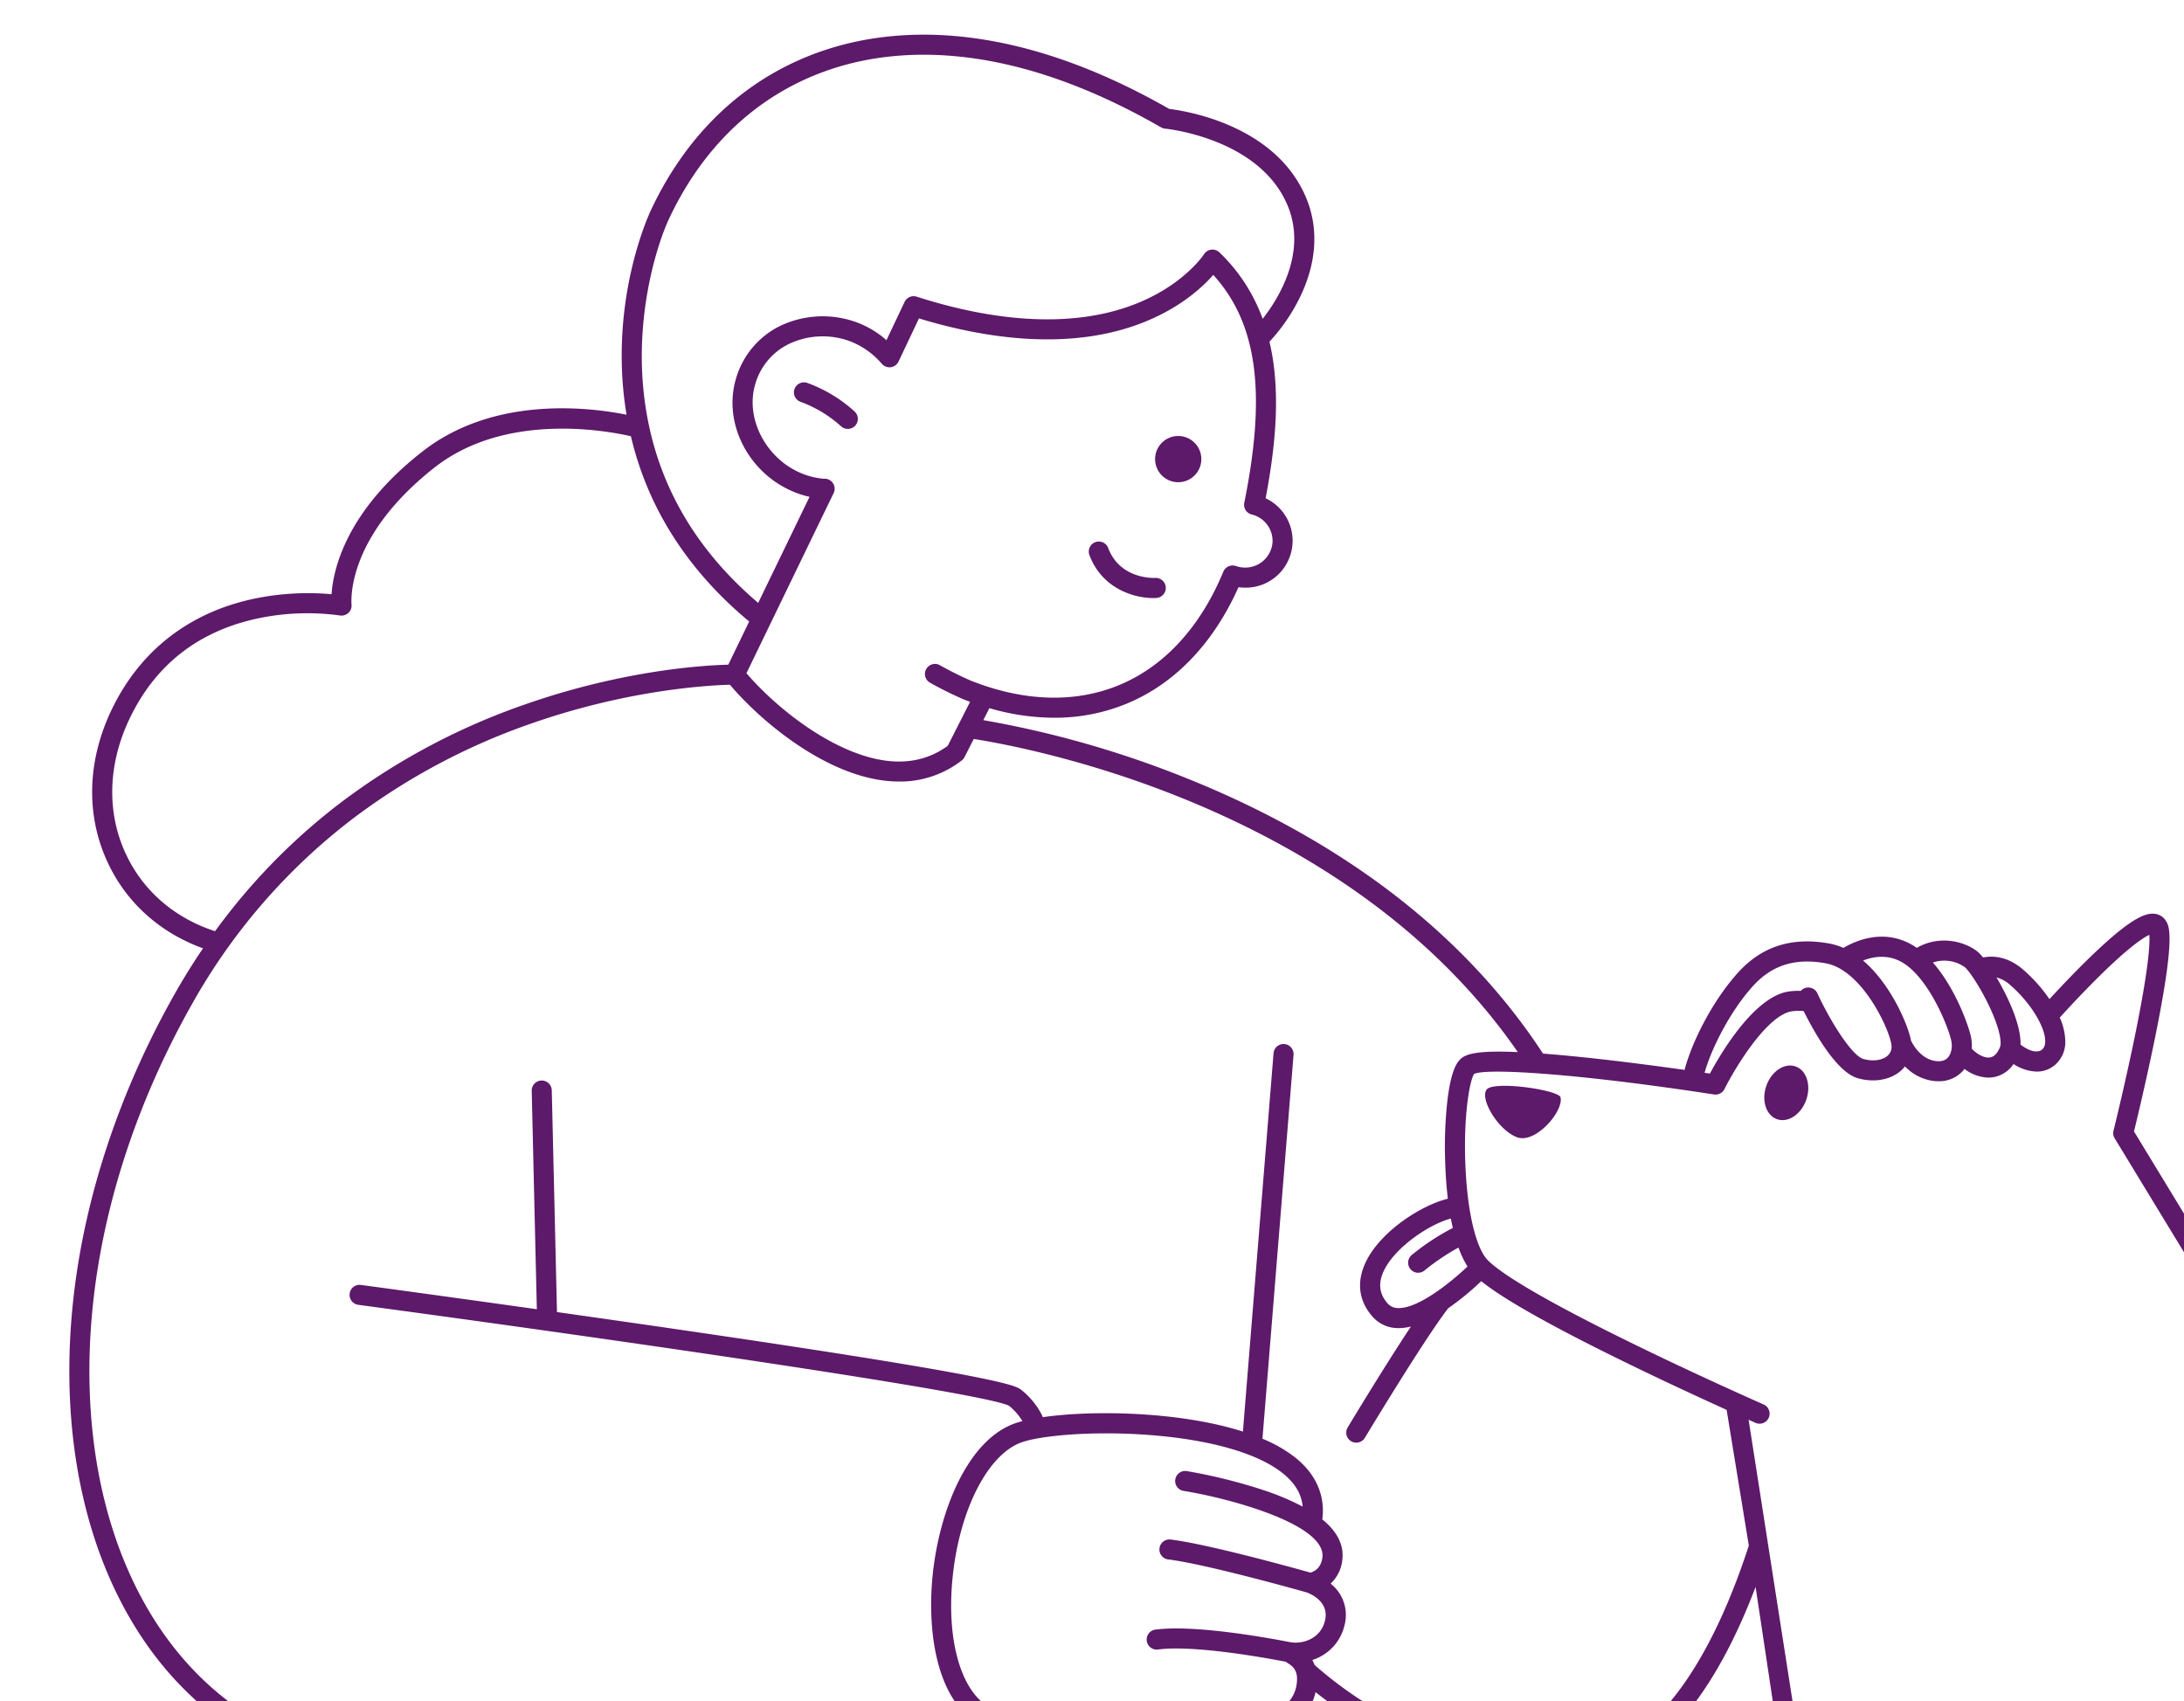 <svg xmlns="http://www.w3.org/2000/svg" xmlns:xlink="http://www.w3.org/1999/xlink" width="945" height="736" viewBox="0 0 945 736"><defs><clipPath id="a"><rect width="945" height="736" transform="translate(975 7489)" fill="#fff" stroke="#707070" stroke-width="1"/></clipPath><clipPath id="b"><rect width="1114.787" height="764.968" fill="#5d196a"/></clipPath></defs><g transform="translate(-975 -7489)" clip-path="url(#a)"><g transform="translate(1005 7504)"><g clip-path="url(#b)"><path d="M350.368,125.359a10,10,0,1,0,8.386,11.391,10,10,0,0,0-8.386-11.391" transform="translate(130.938 48.395)" fill="#5d196a"/><path d="M231.849,108.724a4.341,4.341,0,0,0-2.724,8.244A53.694,53.694,0,0,1,246.513,127.5a4.341,4.341,0,0,0,5.931-6.34,61.785,61.785,0,0,0-20.6-12.437" transform="translate(87.386 41.927)" fill="#5d196a"/><path d="M346.868,173.929c-.147.007-15.109.817-20.3-12.939a4.34,4.34,0,1,0-8.122,3.065c5.59,14.815,19.717,18.582,27.56,18.582.5,0,.977-.017,1.424-.044a4.341,4.341,0,1,0-.561-8.664" transform="translate(122.94 61.122)" fill="#5d196a"/><path d="M196.044,552.876c19.058,0,37.224-.625,53.392-1.513,11.527-.632,23.253-1.471,34.759-2.479H119.5a677.691,677.691,0,0,0,76.539,3.991" transform="translate(46.177 212.092)" fill="#5d196a"/><path d="M968.88,598.655,893.367,474.54c1.316-5.411,5.408-22.478,9-40.067,9.074-44.431,6.26-48.8,4.747-51.146a6.482,6.482,0,0,0-5.08-2.978c-3.917-.312-10.456,1.883-29.311,20.393-6.456,6.337-12.468,12.766-15.937,16.548a67.392,67.392,0,0,0-11.238-12.638c-6.764-5.878-13.117-6.251-17.5-5.374a18.186,18.186,0,0,0-2.217-2.41c-4.768-4.009-15.963-7.815-26.458-1.754-.613-.427-1.234-.837-1.869-1.21-12.547-7.365-24.846-1.763-29.874,1.23a26.834,26.834,0,0,0-6.136-1.911c-16.36-2.936-29.352,1.276-39.716,12.876-11.256,12.6-19.889,30.3-22.873,41.81-9.712-1.367-23.317-3.189-37.092-4.73-9.064-1.013-17.139-1.787-24.166-2.319-18.425-28.208-42.786-53.363-72.451-74.772-24-17.316-51.488-32.238-81.713-44.347a435.965,435.965,0,0,0-88.016-25.163L398.1,291.4a101.062,101.062,0,0,0,28.023,4.144,81.6,81.6,0,0,0,31.75-6.243c20.623-8.648,37.17-25.98,48.022-50.242a20.963,20.963,0,0,0,2.325.187,20.3,20.3,0,0,0,9.4-38.664c4.554-23.787,5.614-42.542,3.345-58.777-.431-3.088-1-6.064-1.678-8.958A80.162,80.162,0,0,0,532.085,114.4c7.571-15.087,8.675-30.136,3.193-43.522-13.057-31.88-52.449-37.924-59.353-38.746C408.512-6.405,358.789-3.353,328.905,6.032c-34.038,10.688-60.725,34.8-77.178,69.729-1.514,3.214-14.728,32.551-12.458,72.283a150.594,150.594,0,0,0,1.838,16.389c-16.019-3.219-57.206-8.3-88.146,15.786-33.2,25.843-38.769,51.077-39.5,61.878a114.4,114.4,0,0,0-33.666,1.977c-27.949,5.948-49.17,22.454-61.368,47.733C7.841,313.735,7.055,337,16.208,357.315c8.027,17.817,22.689,31.134,41.641,37.994q-6.432,9.473-12.167,19.568C21.825,457.025,6.633,502.691,1.748,546.936c-4.685,42.439.089,82.689,13.8,116.4,8.733,21.463,20.827,39.74,35.947,54.322a132.11,132.11,0,0,0,55.379,32.072c18.131,5.27,38.168,8.873,58.8,11.251H330.372c14.891-1.3,29.414-2.888,42.657-4.671,14.755-1.987,33.023-4.861,36.249-7.277a28.194,28.194,0,0,0,6.964-8.316,66.643,66.643,0,0,0,16.353,2.1,53.89,53.89,0,0,0,24.525-5.505c5.467.092,28.938.471,45.362.586,20.334.171,33.7-7.527,36.759-20.764a189.225,189.225,0,0,0,28.367,18.68c27.924,15,52.715,19.171,71.648,19.171a123.433,123.433,0,0,0,15.711-.988c36.619-4.7,60.266-44.437,74.662-82.39l13.447,89.375h8.769l-25.238-161.7c1.88.839,2.952,1.31,3,1.334a4.341,4.341,0,0,0,3.5-7.947c-.256-.112-25.906-11.414-53.411-24.774-45.548-22.123-60.956-32.641-65.863-37.569-2.281-2.292-4.27-6.574-5.86-12.345a4.145,4.145,0,0,0-.176-.643c-2.053-7.743-3.4-18.044-3.793-29.786-.7-21.011,2.032-35.323,3.842-37.914,5.716-2.622,45.715-.04,103.783,8.9a4.352,4.352,0,0,0,4.543-2.351c4.191-8.384,17.459-30.745,28.378-33.5a20.977,20.977,0,0,1,5.889-.223c4.629,9.307,14.2,26.35,23.326,29.017,6.838,2,13.92.848,18.481-3a14.242,14.242,0,0,0,2.021-2.095,20.645,20.645,0,0,0,12.015,6.258,18.387,18.387,0,0,0,2.483.172A13.841,13.841,0,0,0,819,448.679a13.469,13.469,0,0,0,1.018-1.206,17.7,17.7,0,0,0,10.337,3.768,13.4,13.4,0,0,0,2.264-.193,13.12,13.12,0,0,0,8.614-5.681,19.325,19.325,0,0,0,10.047,3.275,11.967,11.967,0,0,0,8.245-3.2,13.059,13.059,0,0,0,4.109-10.146,26.446,26.446,0,0,0-2.39-10.017c2.547-2.816,9.458-10.363,17.076-17.872,13.142-12.955,19.2-16.794,21.678-17.929.283,3.582-.15,14.137-6.38,44.426-4.234,20.581-9.064,40.11-9.113,40.306a4.342,4.342,0,0,0,.5,3.3l76.722,126.1a4.385,4.385,0,0,0,.645.819c1.088,1.084,111.33,113.571,141.993,156.543h10.413a4.374,4.374,0,0,0-.4-.768c-26.03-39.429-137.178-153.25-145.5-161.555M520.636,219.212a11.823,11.823,0,0,1-12.2,11.356,12.168,12.168,0,0,1-3.673-.665,4.342,4.342,0,0,0-5.429,2.44c-9.9,23.882-25.4,40.809-44.82,48.951-19.059,7.991-41.366,7.359-64.511-1.83a146.623,146.623,0,0,1-13.366-6.673,4.341,4.341,0,0,0-4.26,7.564,152.289,152.289,0,0,0,14.423,7.177c.986.391,1.969.764,2.952,1.127l-9.685,19.048c-12.806,9.344-29.188,9.041-48.711-.908-16.164-8.237-30.326-21.118-38.37-30.526l37.723-77.926a4.334,4.334,0,0,0-4.326-6.207,32.814,32.814,0,0,1-8.341-1.863c-16.08-5.892-25.812-23.769-21.254-39.037a27.809,27.809,0,0,1,14.435-17.358,34.081,34.081,0,0,1,26.895-1.112,34.486,34.486,0,0,1,13.486,9.681h0a4.253,4.253,0,0,0,.638.593l.007.006a4.347,4.347,0,0,0,.684.417c.021.01.04.022.061.032l.01.006a4.351,4.351,0,0,0,.69.252c.039.011.078.024.116.033a4.41,4.41,0,0,0,.729.116l.1.006c.073,0,.147.012.219.012a4.443,4.443,0,0,0,.491-.035c.028,0,.057,0,.085-.007a4.174,4.174,0,0,0,.724-.165c.068-.021.133-.047.2-.072a4.426,4.426,0,0,0,.537-.24c.057-.031.114-.057.171-.09a4.4,4.4,0,0,0,.634-.453c.01-.008.021-.014.03-.022s.042-.049.065-.071a4.364,4.364,0,0,0,.449-.482c.046-.058.092-.114.133-.172a4.376,4.376,0,0,0,.342-.56c.018-.036.042-.069.06-.107l.006-.008,8.848-18.678c28.162,8.594,67.261,15.013,100.46.32,14.078-6.23,22.625-14.283,26.882-19.152,19.055,21.018,23.046,50.913,13.416,98.6a4.341,4.341,0,0,0,3.223,5.077,11.783,11.783,0,0,1,9.017,11.6M259.581,79.46c15.392-32.676,40.264-55.2,71.925-65.146C359.85,5.414,407.3,2.663,472.388,40.108a4.354,4.354,0,0,0,1.77.56c.409.037,41.033,4.07,53.085,33.5,8.4,20.516-4.375,40.476-10.9,48.775a75.135,75.135,0,0,0-18.7-28.735,4.339,4.339,0,0,0-6.138.108,4.4,4.4,0,0,0-.548.7c-.183.281-8.074,12.2-26.953,20.387-32.059,13.9-70.633,6.563-97.348-2.037a4.342,4.342,0,0,0-5.253,2.274l-7.841,16.552a40.633,40.633,0,0,0-12.457-7.568,42.791,42.791,0,0,0-33.773,1.5,36.771,36.771,0,0,0-18.863,22.636c-5.926,19.845,6,42.129,26.584,49.672a41.865,41.865,0,0,0,5.227,1.532l-22.216,45.891c-24.958-21.24-40.751-46.765-47.136-76.129a4.345,4.345,0,0,0-.193-.907,142.7,142.7,0,0,1-2.8-21.269c-1.744-30.531,6.5-57.166,11.644-68.089M24.123,353.749c-8.081-17.935-7.329-38.593,2.118-58.169,11.1-23.006,29.627-37.457,55.067-42.954a103.331,103.331,0,0,1,35.712-1.341,4.359,4.359,0,0,0,5.083-4.765c-.008-.072-.731-7.313,3.307-18.155,6.8-18.271,21.635-32.542,32.883-41.3,30.53-23.764,74-15.776,84.691-13.323a140.26,140.26,0,0,0,9.734,27.881c9.256,19.548,23.206,37.129,41.452,52.284l-9.042,18.678c-9.943.243-45,2.188-87.833,17.155a288.944,288.944,0,0,0-79.383,42.165,267.412,267.412,0,0,0-54.853,56c-17.817-5.8-31.581-17.836-38.936-34.158M527.691,695.4c-11.962-2.307-41.535-7.438-57.758-5.322a4.341,4.341,0,0,0,1.124,8.61c15.386-2.012,45.98,3.5,54.989,5.238.137.026.273.044.409.069a4.279,4.279,0,0,0,.868.678c2.873,1.655,4.07,3.958,3.883,7.464-.833,15.585-20.314,17.129-28.664,17.075-18.56-.129-46.163-.6-46.44-.6a4.226,4.226,0,0,0-2.343.639c-.941.571-23.44,13.752-55.937-5.7-12.322-7.377-18.435-29.623-15.572-56.674,3.083-29.126,15.427-52.94,30.016-57.911,8.275-2.823,29.98-4.9,53.9-3.178,27,1.938,47.913,7.851,58.89,16.651,5.275,4.227,8.109,8.973,8.593,14.414a109.75,109.75,0,0,0-16.515-6.981,231.008,231.008,0,0,0-33.687-8.388,4.341,4.341,0,0,0-1.371,8.572c20.4,3.269,61.939,14.622,60.106,28.846-.613,4.76-3.716,6.129-5.178,6.512-6.691-1.881-44.314-12.346-60.505-14.317a4.341,4.341,0,0,0-1.05,8.618c16.272,1.981,57.245,13.5,60.006,14.283,1.4.514,10.038,4.058,7.8,12.4a11.711,11.711,0,0,1-5.661,7.5,14.371,14.371,0,0,1-9.91,1.511m77.292-162.423c-6.986,6.6-21.109,18.17-29.963,17.969a5.965,5.965,0,0,1-4.66-2.078c-3.454-3.947-4.065-8.332-1.869-13.405,4.534-10.469,19.855-20.755,29.293-23.254q.405,2.15.851,4.073a102.323,102.323,0,0,0-17.742,11.676,4.341,4.341,0,1,0,5.564,6.664,97.558,97.558,0,0,1,14.635-9.855,41.633,41.633,0,0,0,3.89,8.209m19.923-92.861c-16.014-.577-20.842.908-23.167,3.312-1.6,1.655-3.9,5.246-5.393,17.245a180.144,180.144,0,0,0-1.029,26.814c.19,6.077.6,11.425,1.166,16.149-11.88,2.9-30.052,14.737-35.958,28.377-3.563,8.227-2.421,16.032,3.3,22.572a14.678,14.678,0,0,0,10.986,5.041q.212,0,.424,0a22.244,22.244,0,0,0,5.279-.7c-11.664,17.584-26.515,42.244-27.337,43.612a4.341,4.341,0,1,0,7.439,4.474c.259-.431,25.759-42.775,36.02-55.977a119.6,119.6,0,0,0,14.288-11.721c9.968,8.041,31.776,20.254,65,36.39,15.822,7.683,31.021,14.685,41.185,19.295l9.6,58.716c-7.8,23.985-17.019,43.785-27.418,58.846-13.565,19.647-28.848,30.687-45.428,32.813-33.321,4.276-62.939-6.938-81.919-17.1A173.4,173.4,0,0,1,538.834,705.4a15.386,15.386,0,0,0-1.013-2.163,21.865,21.865,0,0,0,4.109-1.823,20.524,20.524,0,0,0,9.716-12.779,17.269,17.269,0,0,0-5.317-17.975c-.189-.171-.378-.334-.567-.495a16.172,16.172,0,0,0,5.034-10.161c.825-6.4-2.087-12.293-8.669-17.638a4.125,4.125,0,0,0,.1-.562c1.1-10.065-2.957-19.107-11.741-26.149a60.038,60.038,0,0,0-14.23-8.169l13.448-166.077a4.34,4.34,0,1,0-8.653-.7L507.8,604.392c-27.405-8.726-64.927-9.365-86.614-6.222a4.4,4.4,0,0,0-.293-.8,32.738,32.738,0,0,0-8.989-11c-2.17-1.777-6.687-5.475-147.421-26.01-18.265-2.665-36.511-5.274-53.483-7.671l-2.25-95.891a4.341,4.341,0,1,0-8.679.2l2.215,94.46c-42.948-6.041-75.77-10.463-76.243-10.527a4.341,4.341,0,0,0-1.159,8.6c24.822,3.341,52.636,7.169,80.866,11.148a4.173,4.173,0,0,0,.661.093c93.589,13.2,191.54,28.044,200.158,32.446a25.219,25.219,0,0,1,5.826,6.656c-1.063.276-2.048.564-2.934.865-20.742,7.071-32.949,37.85-35.847,65.216-2.561,24.193,1.281,53.982,19.745,65.036A91.133,91.133,0,0,0,407.7,738a17.72,17.72,0,0,1-3.415,3.917c-5.191,2.177-50.2,9.784-111.733,13.006-52.833,2.767-127.513,2.665-183.248-13.536a123.5,123.5,0,0,1-51.775-29.984C43.282,697.672,31.866,680.4,23.592,660.061,10.42,627.687,5.851,588.9,10.379,547.889c4.755-43.087,19.576-87.6,42.858-128.735a261.7,261.7,0,0,1,69.758-80.2,280.107,280.107,0,0,1,76.861-40.9c42.177-14.789,77.42-16.577,85.983-16.784,8.517,10.119,23.931,24.28,41.578,33.274,11.246,5.731,21.879,8.6,31.635,8.6a43.437,43.437,0,0,0,27.075-9.114,4.32,4.32,0,0,0,1.223-1.474l3.979-7.822c10.377,1.611,46.508,8.054,89.153,25.167,29.53,11.851,56.363,26.426,79.753,43.324,26.828,19.378,49.159,41.887,66.5,66.979q-.936-.042-1.834-.073m161.745,1.729c-2.329,1.965-6.43,2.475-10.449,1.3-4.8-1.4-14.026-15.822-19.826-28.378a4.336,4.336,0,0,0-7.2-1.043,25.679,25.679,0,0,0-6.748.542c-14.417,3.638-27.989,26.726-32.557,35.224-.671-.1-1.447-.215-2.312-.341,2.886-10.28,10.778-26.163,20.7-37.268,8.3-9.293,18.378-12.507,31.708-10.115a19.23,19.23,0,0,1,5.625,2.006,4.292,4.292,0,0,0,.4.226c12.731,7.094,21.754,27.343,22.413,33.075a5.046,5.046,0,0,1-1.757,4.771m26.088.826c-1.194,1.245-2.923,1.694-5.289,1.373-6.239-.846-9.71-7.068-10.534-8.733-1.166-6.49-8.55-24.349-20.773-34.728,4.369-1.715,10.717-2.864,16.971.808,11.642,6.831,20.259,28.618,21.276,34.293.474,2.654-.189,5.461-1.651,6.987m22.673-4.689c-1.092,2.692-2.529,4.209-4.267,4.51-2.286.391-5.532-1.165-7.97-3.8a18.439,18.439,0,0,0-.238-4.534c-.846-4.726-6.678-21.453-16.594-32.711a15.311,15.311,0,0,1,13.907,2.067c1.653,1.391,6.271,8.043,10.3,16.433,5.213,10.856,5.51,16.447,4.863,18.039m18.277,1.038c-.746.678-3.51,2.368-9.421-2.073.27-8.268-5.156-20.253-10.4-29.066a14.417,14.417,0,0,1,5.984,3.322c8.54,7.421,15.033,17.822,15.1,24.193.028,2.444-.948,3.333-1.27,3.624" transform="translate(0 0)" fill="#5d196a"/><path d="M542.512,322.1c-4.771-1.672-10.43,2.086-12.64,8.395s-.136,12.777,4.633,14.449,10.429-2.087,12.64-8.395.136-12.777-4.633-14.449" transform="translate(204.403 124.307)" fill="#5d196a"/><path d="M442.524,329.655c-3.046,3.965,4.746,17.3,12.942,20.587,8.091,3.25,20.549-11.281,19.016-17.254-.81-3.15-28.912-7.3-31.958-3.333" transform="translate(170.733 126.752)" fill="#5d196a"/></g></g></g></svg>